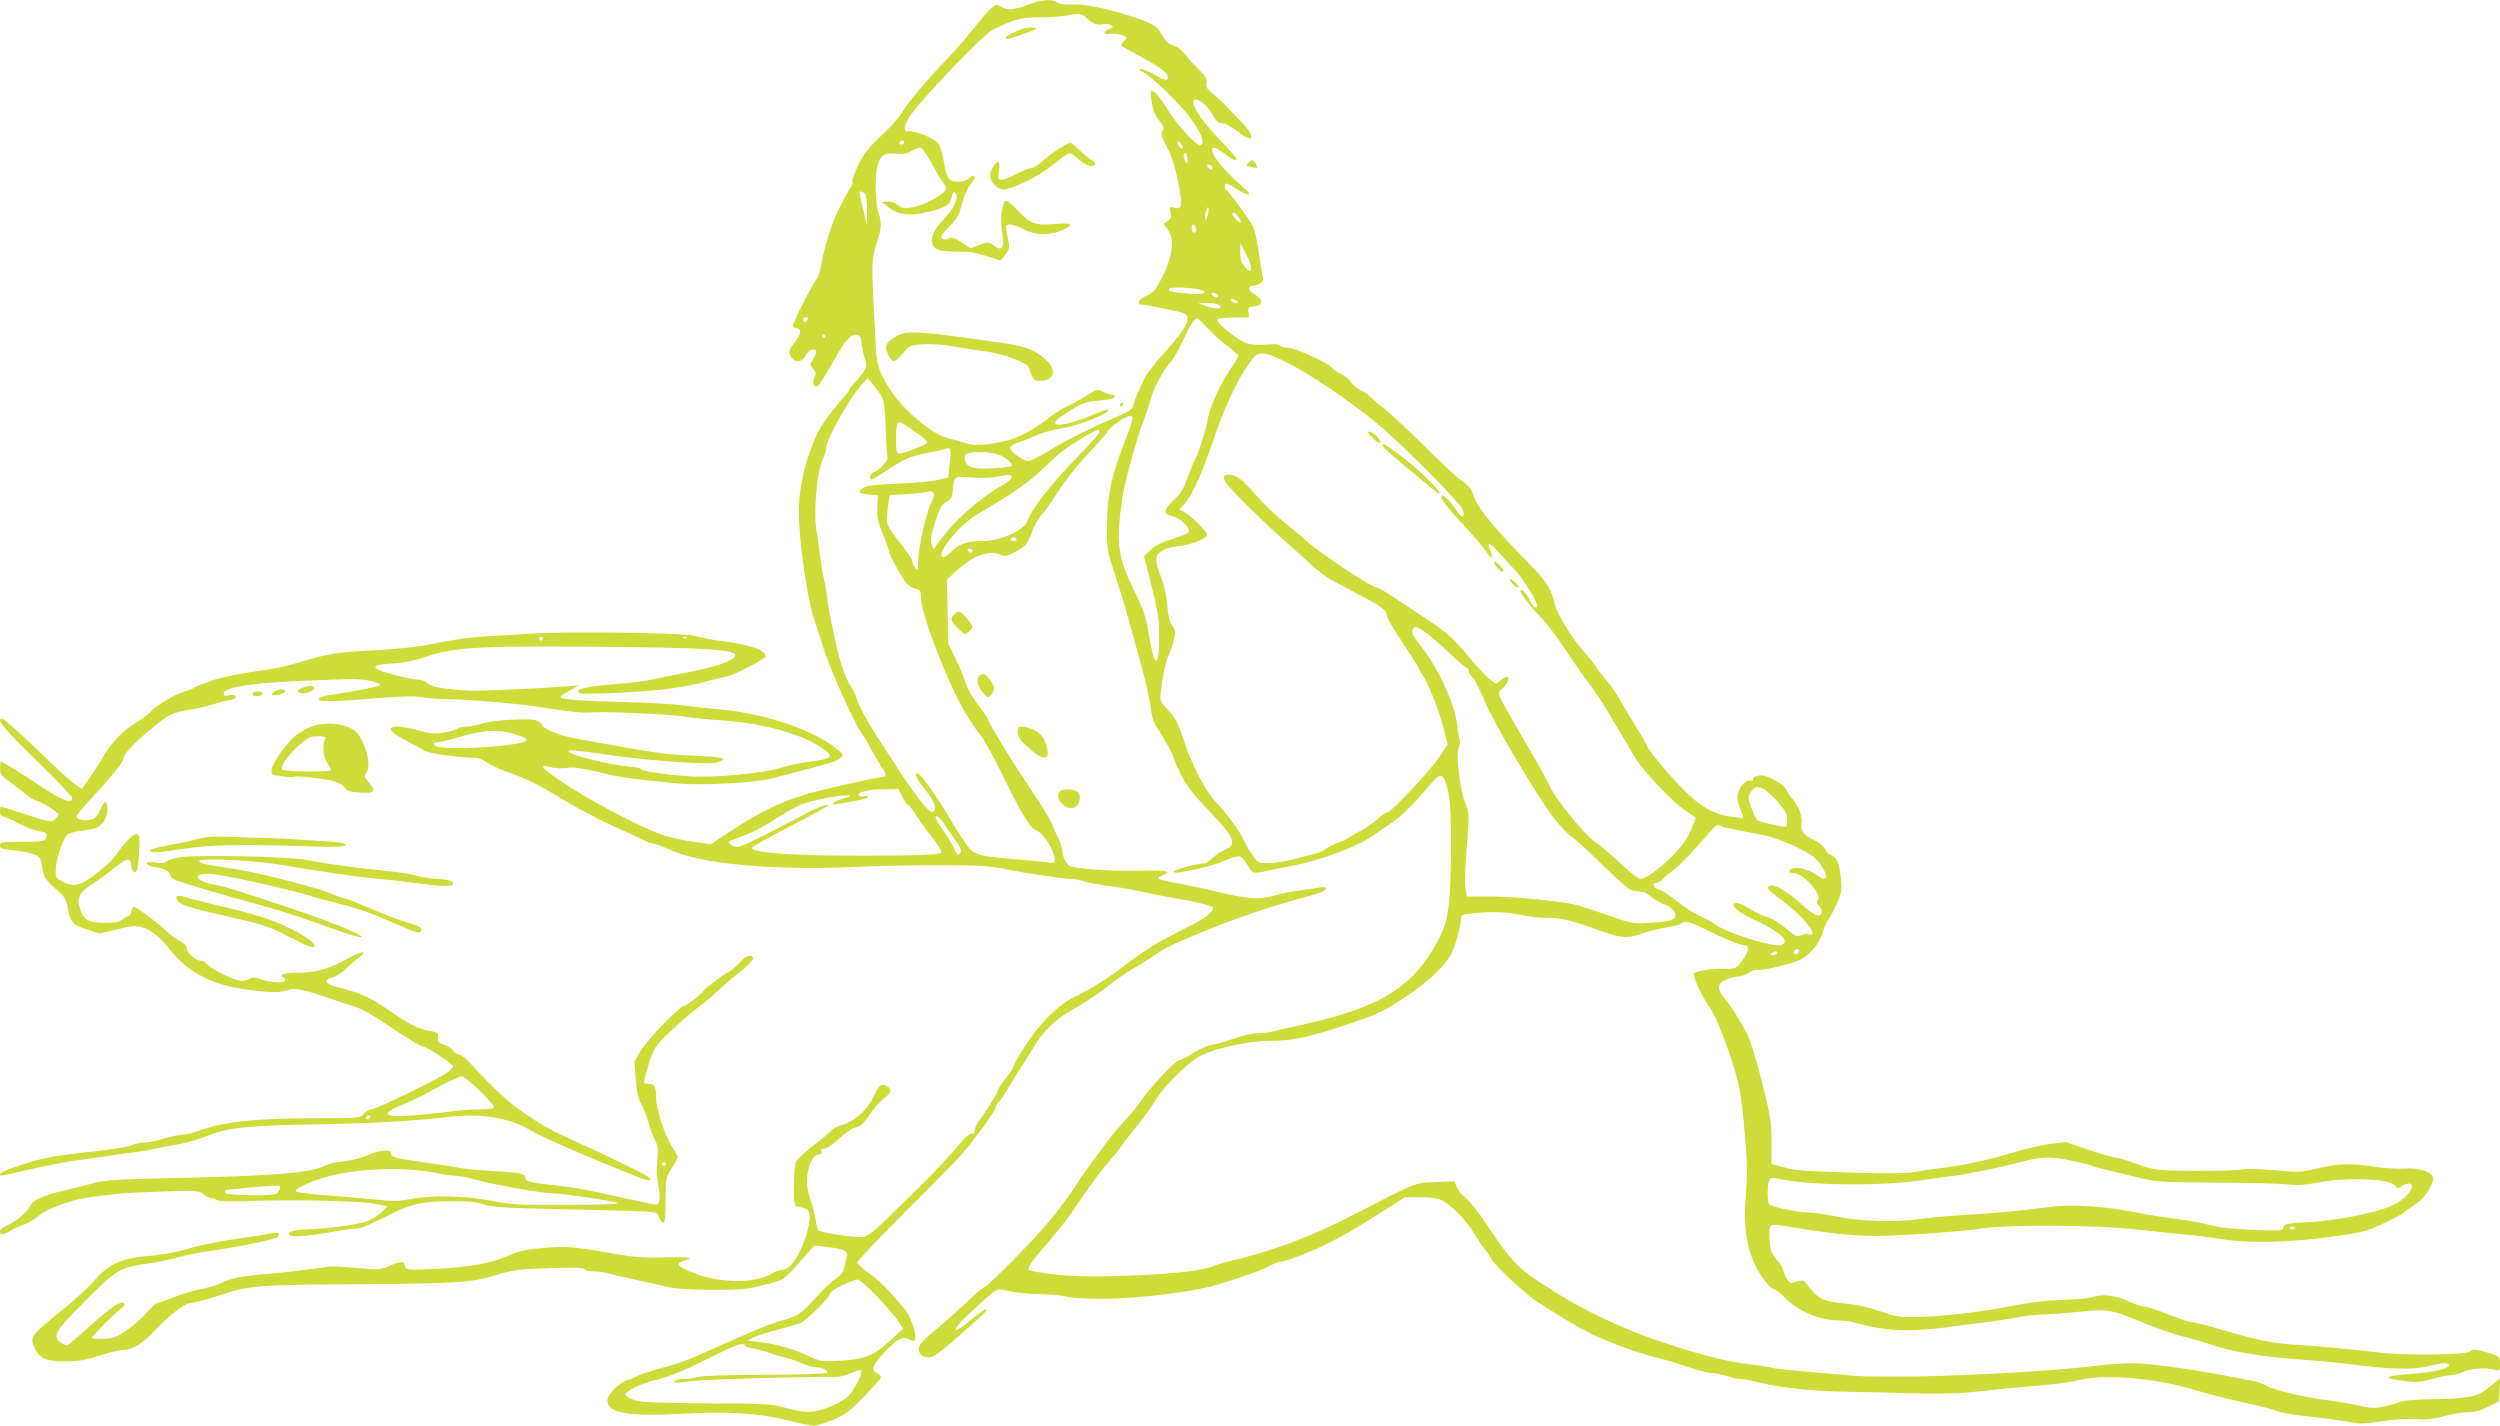 <?xml version="1.0" standalone="no"?>
<!DOCTYPE svg PUBLIC "-//W3C//DTD SVG 20010904//EN"
 "http://www.w3.org/TR/2001/REC-SVG-20010904/DTD/svg10.dtd">
<svg version="1.0" xmlns="http://www.w3.org/2000/svg"
 width="1280pt" height="730pt" viewBox="0 0 1280 730"
 preserveAspectRatio="xMidYMid meet">
<g transform="translate(0,730) scale(0.1,-0.1)"
fill="#cddc39" stroke="none">
<path d="M5270 7278 c-78 -29 -113 -33 -143 -13 -24 15 -27 15 -52 -7 -15 -13
-53 -57 -85 -98 -32 -41 -94 -113 -139 -160 -107 -111 -205 -228 -233 -277
-13 -22 -60 -75 -105 -117 -65 -61 -90 -93 -119 -152 -19 -40 -33 -78 -29 -84
3 -5 -3 -23 -15 -39 -11 -17 -27 -45 -35 -63 -9 -18 -19 -40 -24 -48 -24 -41
-72 -189 -82 -253 -6 -40 -17 -79 -23 -87 -21 -25 -126 -230 -126 -246 0 -7 7
-14 15 -14 30 0 28 -31 -4 -70 -34 -43 -37 -56 -17 -82 21 -28 53 -22 71 12 9
18 23 30 35 30 24 0 25 -10 3 -48 -17 -29 -17 -31 0 -50 15 -16 16 -24 6 -46
-13 -28 -1 -54 19 -42 6 3 41 60 78 125 66 117 95 148 129 135 8 -4 15 -18 15
-33 0 -14 7 -48 15 -75 14 -46 14 -51 -4 -80 -11 -17 -31 -42 -45 -55 -14 -14
-26 -28 -26 -33 0 -5 -11 -21 -25 -36 -50 -54 -113 -138 -135 -182 -60 -118
-100 -278 -100 -405 0 -153 43 -455 80 -560 10 -27 32 -97 49 -153 32 -101
167 -400 196 -432 8 -9 29 -43 45 -76 17 -32 42 -74 55 -93 26 -35 25 -51 -3
-51 -30 0 -334 -69 -402 -92 -126 -41 -225 -89 -348 -170 l-124 -81 -106 16
c-72 11 -135 28 -191 52 -127 54 -344 171 -458 248 -103 68 -129 97 -75 81 26
-8 74 -10 117 -4 21 2 103 -13 190 -35 55 -14 176 -30 355 -46 128 -12 396 3
485 26 28 8 70 19 95 25 204 53 241 64 255 80 16 17 13 21 -39 59 -128 95
-371 172 -601 191 -55 5 -134 13 -175 19 -41 6 -167 13 -280 16 -234 6 -340
14 -340 26 0 5 21 20 48 34 l47 26 -75 -6 c-183 -13 -440 -24 -490 -21 -131 8
-193 19 -212 38 -10 10 -30 18 -45 18 -16 0 -63 9 -106 20 -144 36 -153 55
-29 63 60 3 117 15 182 37 145 49 284 55 1020 47 497 -6 603 -18 537 -62 -42
-27 -131 -51 -317 -85 -30 -6 -73 -15 -95 -20 -22 -6 -111 -17 -199 -24 -148
-13 -193 -25 -170 -44 11 -10 270 1 429 18 66 7 161 24 210 38 50 14 101 26
115 28 28 2 200 91 200 103 0 33 -77 60 -239 81 -47 6 -103 18 -125 25 -46 15
-650 23 -831 11 -55 -4 -147 -9 -205 -12 -104 -5 -204 -19 -350 -49 -41 -8
-158 -20 -260 -25 -188 -9 -238 -18 -390 -65 -47 -14 -121 -30 -165 -36 -106
-13 -233 -38 -270 -54 -16 -7 -41 -16 -55 -20 -14 -4 -30 -11 -36 -16 -6 -5
-32 -15 -58 -23 -49 -15 -139 -70 -170 -105 -11 -12 -46 -38 -78 -57 -66 -40
-118 -97 -167 -180 -19 -33 -50 -80 -68 -106 l-34 -47 -37 25 c-20 14 -77 65
-127 114 -136 132 -233 220 -245 220 -33 0 10 -51 175 -212 102 -99 185 -186
185 -194 0 -31 -54 -12 -156 57 -103 69 -200 129 -209 129 -3 0 -5 -15 -5 -33
0 -28 7 -39 44 -65 24 -17 62 -47 86 -67 23 -19 49 -35 58 -35 16 0 111 -60
112 -71 0 -3 -9 -14 -19 -23 -18 -17 -25 -16 -145 23 -69 23 -128 41 -131 41
-3 0 -5 -11 -5 -25 0 -15 6 -25 14 -25 8 0 44 -16 80 -35 36 -19 84 -38 106
-41 41 -7 44 -11 34 -38 -5 -13 -25 -16 -120 -16 -104 0 -114 -2 -114 -19 0
-15 11 -19 71 -25 38 -3 86 -13 104 -20 31 -13 35 -20 41 -65 7 -52 17 -68 86
-127 27 -23 37 -41 43 -75 13 -78 28 -96 100 -118 l66 -21 89 22 c76 19 94 20
129 10 48 -15 90 -49 143 -116 95 -119 219 -182 409 -205 109 -14 155 -14 195
1 33 12 92 -1 224 -48 25 -9 72 -24 105 -34 38 -11 97 -43 159 -85 114 -77
193 -125 206 -125 16 0 150 -89 150 -99 0 -5 -12 -19 -28 -31 -37 -30 -367
-190 -391 -190 -11 0 -28 -10 -38 -23 -18 -21 -23 -22 -213 -22 -347 0 -506
-17 -645 -69 -22 -8 -54 -15 -72 -16 -17 0 -60 -9 -95 -20 -34 -11 -79 -20
-99 -20 -20 0 -49 -6 -65 -14 -16 -7 -101 -21 -189 -31 -88 -9 -194 -23 -235
-31 -86 -16 -250 -72 -250 -85 0 -12 -4 -13 159 25 80 19 187 39 236 45 50 7
119 17 155 22 36 6 97 15 135 19 39 4 88 13 110 19 22 5 74 15 115 22 41 6
112 27 157 45 99 41 206 52 588 58 242 4 454 16 620 35 195 23 325 2 455 -73
64 -37 260 -122 530 -230 66 -26 90 -26 55 1 -23 16 -202 104 -375 182 -120
54 -143 66 -258 143 -64 42 -164 134 -250 228 -47 52 -65 67 -89 74 -11 4 -24
13 -26 20 -3 8 -22 19 -42 26 -30 10 -35 16 -33 38 3 23 -1 27 -38 33 -63 11
-101 30 -217 109 -102 69 -137 84 -274 120 -50 13 -56 35 -12 45 16 4 47 23
69 43 21 21 51 47 67 59 48 36 19 36 -49 -1 -100 -56 -170 -76 -259 -76 -72 0
-104 -10 -79 -25 42 -26 -42 -34 -110 -10 -35 12 -46 13 -68 1 -16 -8 -37 -10
-52 -6 -52 15 -136 58 -154 79 -11 11 -25 21 -32 21 -28 0 -73 36 -76 60 -2
17 -14 30 -36 42 -19 9 -46 28 -60 42 -51 49 -167 136 -177 133 -5 -2 -11 -13
-13 -25 -2 -12 -8 -22 -14 -22 -6 0 -20 -8 -31 -18 -15 -13 -36 -17 -92 -17
-85 1 -108 15 -127 77 -15 52 -1 79 64 121 29 18 79 55 110 80 69 56 86 59 90
15 2 -21 8 -33 18 -33 12 0 16 19 21 85 7 90 4 110 -15 110 -14 0 -63 -50 -97
-100 -25 -37 -53 -63 -133 -123 -57 -43 -103 -48 -152 -18 -29 18 -31 22 -28
68 5 60 41 161 63 172 9 5 33 12 54 15 20 3 53 8 72 12 42 6 75 50 75 101 0
44 -15 49 -30 10 -8 -17 -20 -40 -28 -49 -16 -19 -67 -24 -91 -9 -18 12 -22 6
121 163 60 66 108 127 108 138 0 26 46 76 139 154 97 80 110 87 201 102 41 7
95 19 120 27 25 9 62 19 83 22 23 4 37 11 34 18 -2 7 -13 10 -23 9 -10 -2 -23
-5 -29 -5 -5 -1 -10 5 -10 13 0 29 125 51 365 62 124 6 257 11 295 11 71 0
154 -19 138 -32 -8 -8 -160 -37 -252 -49 -30 -4 -56 -13 -59 -20 -5 -16 67
-16 295 3 129 10 198 12 234 5 28 -6 90 -10 138 -10 89 0 362 -23 466 -40 166
-26 219 -32 258 -28 60 7 410 -9 482 -21 33 -6 123 -15 200 -20 213 -15 423
-76 518 -151 47 -37 35 -46 -85 -61 -42 -5 -105 -19 -140 -30 -89 -28 -339
-52 -463 -44 -126 8 -236 24 -252 37 -7 6 -34 12 -60 13 -93 6 -313 61 -313
78 0 10 23 8 235 -22 204 -28 484 -47 524 -35 68 19 35 29 -119 35 -148 6
-180 11 -600 87 -85 16 -164 47 -175 70 -5 12 -23 23 -40 26 -50 9 -222 -3
-268 -19 -23 -8 -58 -15 -78 -15 -19 0 -39 -4 -45 -10 -5 -5 -36 -15 -67 -20
-49 -9 -68 -8 -130 9 -155 44 -198 14 -71 -49 38 -19 81 -43 95 -52 21 -15
182 -38 265 -38 12 0 38 -11 59 -25 20 -14 81 -41 134 -59 59 -21 138 -59 206
-101 61 -37 130 -77 155 -90 25 -12 63 -32 85 -44 22 -11 72 -35 110 -51 39
-17 87 -40 107 -50 20 -11 45 -20 55 -20 10 0 47 -14 82 -30 157 -75 542 -109
971 -88 176 9 563 11 645 3 33 -3 92 -12 130 -20 94 -19 273 -45 311 -45 17 0
49 -6 70 -14 22 -7 70 -16 107 -20 37 -4 121 -18 185 -32 64 -14 146 -30 182
-35 63 -9 180 -38 180 -45 0 -29 -39 -57 -169 -121 -102 -51 -179 -97 -254
-155 -117 -90 -197 -140 -294 -187 -79 -39 -173 -134 -247 -250 -31 -49 -56
-94 -56 -100 0 -6 -18 -34 -40 -62 -22 -28 -40 -55 -40 -61 0 -11 -64 -113
-100 -160 -11 -14 -20 -35 -20 -47 0 -13 -5 -19 -14 -15 -7 3 -27 -12 -45 -33
-87 -102 -137 -156 -271 -287 -197 -194 -215 -210 -253 -210 -60 0 -212 25
-218 36 -4 6 -10 32 -14 57 -4 25 -15 71 -26 101 -23 66 -23 121 -1 180 13 33
24 46 41 48 15 2 21 8 17 18 -4 9 2 14 16 14 12 0 45 22 74 50 30 29 66 53 84
57 23 4 41 20 70 62 21 32 54 70 74 85 41 31 45 50 15 66 -27 15 -40 3 -72
-65 -29 -60 -97 -119 -157 -135 -21 -6 -43 -17 -50 -25 -7 -9 -50 -45 -96 -80
-45 -36 -86 -74 -89 -85 -13 -40 -14 -221 -2 -225 7 -2 24 -6 39 -9 39 -9 43
-40 19 -130 -27 -97 -83 -186 -119 -186 -13 0 -39 -9 -56 -19 -84 -52 -261
-53 -398 -1 -89 33 -105 53 -52 66 54 14 17 20 -103 16 -98 -3 -155 1 -243 16
-217 39 -260 43 -375 33 -87 -7 -125 -16 -182 -40 -95 -41 -205 -60 -381 -68
-140 -6 -143 -6 -149 16 -7 26 -18 26 -79 0 -45 -21 -54 -21 -168 -11 -67 6
-132 9 -146 7 -69 -12 -265 -35 -340 -40 -99 -7 -161 -21 -210 -46 -20 -9 -65
-22 -100 -29 -36 -6 -98 -25 -137 -41 -40 -16 -78 -29 -85 -29 -7 0 -32 -23
-56 -50 -24 -28 -71 -69 -105 -92 -54 -37 -69 -42 -119 -43 -32 0 -58 2 -58 5
0 9 114 124 145 146 17 12 27 25 23 29 -17 18 -62 -11 -173 -110 -64 -58 -120
-105 -124 -105 -4 0 -17 7 -29 16 -46 32 -32 57 121 210 159 161 185 177 314
193 45 6 116 20 159 32 44 12 111 26 149 31 153 21 351 61 364 74 24 22 5 28
-51 16 -29 -6 -91 -16 -138 -22 -114 -16 -200 -34 -290 -60 -41 -12 -123 -26
-182 -31 -139 -11 -202 -41 -279 -130 -30 -34 -107 -104 -172 -156 -144 -116
-153 -128 -134 -175 26 -63 58 -78 158 -78 71 0 107 6 182 30 52 17 110 30
129 30 39 0 90 33 153 100 79 83 154 140 187 140 16 0 84 18 149 40 145 49
186 52 720 55 482 3 565 8 687 46 87 27 115 31 273 36 127 4 178 3 183 -6 4
-6 26 -11 49 -11 23 0 58 -5 77 -11 19 -6 76 -19 125 -29 50 -11 122 -27 160
-36 51 -13 116 -17 240 -18 153 0 180 2 270 26 108 28 91 17 212 153 l42 48
61 -7 c91 -10 114 -21 105 -49 -4 -12 -9 -37 -12 -55 -4 -24 -15 -40 -43 -58
-21 -14 -68 -59 -105 -100 -74 -83 -93 -95 -180 -117 -33 -9 -136 -50 -230
-92 -247 -111 -270 -120 -380 -150 -55 -15 -109 -33 -120 -39 -11 -7 -31 -16
-45 -19 -44 -11 -110 -75 -110 -107 0 -66 108 -84 392 -68 224 13 393 2 542
-37 54 -14 110 -25 123 -25 13 0 57 14 97 30 62 26 86 44 159 119 48 49 87 93
87 99 0 6 -9 16 -20 22 -33 18 -23 41 45 113 65 68 87 77 126 57 15 -8 21 -7
25 4 9 24 -26 123 -55 155 -14 16 -48 54 -74 85 -27 31 -75 74 -108 97 -32 22
-59 47 -59 55 0 8 96 111 213 227 116 117 247 248 289 292 74 77 208 258 208
281 0 6 7 17 16 24 8 8 33 45 56 84 22 39 53 89 68 111 15 22 37 58 50 79 47
84 116 151 214 204 51 29 124 77 161 107 37 31 99 74 139 97 39 22 91 55 116
73 25 18 72 44 105 58 33 14 94 39 135 57 117 50 344 128 465 161 61 16 122
34 138 40 38 16 34 33 -5 25 -18 -3 -67 -10 -108 -16 -42 -5 -98 -16 -125 -25
-73 -22 -135 -18 -275 15 -69 17 -169 38 -222 48 -54 9 -98 20 -98 25 0 4 11
12 25 17 52 20 21 25 -127 22 -141 -4 -331 11 -355 26 -16 11 -33 49 -33 74 0
13 -11 46 -25 73 -13 28 -25 54 -25 58 0 12 -78 138 -143 232 -62 91 -173 273
-186 307 -5 13 -30 49 -55 82 -25 32 -52 79 -60 105 -8 25 -31 82 -52 126
l-39 80 -3 163 -4 164 49 45 c86 80 167 109 227 82 20 -10 32 -7 77 17 50 27
56 34 82 99 15 39 38 79 50 90 13 11 50 63 82 115 36 56 99 137 157 198 54 57
98 107 98 111 0 15 93 81 113 81 24 0 22 -11 -28 -140 -66 -172 -86 -269 -87
-415 -1 -129 -1 -131 45 -270 25 -77 53 -169 62 -205 10 -36 37 -135 61 -220
24 -85 48 -190 54 -233 7 -58 17 -89 39 -120 32 -48 81 -138 81 -150 0 -5 16
-41 35 -80 26 -55 60 -99 144 -187 136 -142 148 -174 77 -204 -18 -7 -44 -25
-59 -40 -14 -14 -32 -26 -40 -26 -34 0 -157 -33 -157 -42 0 -6 12 -8 28 -5
117 21 185 39 236 62 32 14 66 23 75 20 9 -3 26 -23 39 -45 24 -43 30 -45 94
-30 24 5 81 17 128 26 162 31 347 101 430 163 14 10 51 35 82 56 52 34 105 87
211 209 46 53 61 45 81 -46 12 -56 16 -127 15 -300 -1 -270 -13 -360 -59 -449
-129 -250 -293 -354 -695 -444 -66 -14 -136 -30 -156 -36 -20 -5 -56 -9 -81
-9 -24 0 -82 -13 -128 -30 -47 -16 -95 -30 -108 -30 -13 0 -53 -18 -89 -40
-37 -22 -72 -40 -79 -40 -16 0 -159 -153 -191 -205 -14 -22 -53 -70 -87 -106
-33 -36 -74 -85 -91 -108 -16 -24 -49 -68 -72 -99 -24 -32 -52 -70 -62 -87
-92 -143 -181 -252 -321 -394 -87 -89 -163 -161 -169 -161 -6 0 -53 -39 -103
-88 -51 -48 -123 -111 -160 -141 -36 -29 -69 -62 -72 -74 -8 -33 11 -57 47
-57 26 0 53 19 152 106 147 129 150 132 143 140 -4 3 -36 -19 -72 -50 -103
-88 -115 -68 -16 26 47 44 100 92 118 106 32 25 35 25 85 12 29 -8 99 -15 157
-16 58 -1 121 -7 140 -13 19 -6 103 -11 187 -11 169 0 457 35 578 70 117 34
248 81 281 101 17 10 41 19 53 19 11 0 71 20 133 46 111 44 204 95 402 221
l99 63 79 0 c53 0 90 -5 111 -16 49 -25 124 -102 164 -169 20 -33 45 -70 55
-81 11 -12 27 -36 36 -53 18 -34 176 -180 232 -216 148 -94 205 -128 276 -163
91 -46 253 -104 351 -127 36 -8 103 -29 150 -45 47 -17 99 -30 118 -30 18 0
52 -7 75 -15 23 -8 54 -15 69 -15 14 0 62 -9 106 -20 105 -26 253 -42 445 -46
85 -1 238 -5 340 -8 102 -3 228 -1 280 5 52 5 138 14 190 20 52 5 145 13 205
18 61 6 135 16 166 24 129 34 394 12 594 -49 61 -19 175 -48 255 -65 80 -17
156 -37 171 -44 14 -8 92 -21 175 -29 82 -9 173 -22 202 -28 42 -9 74 -8 165
6 67 10 136 14 172 10 44 -4 81 0 139 15 44 12 100 21 126 21 31 0 65 9 101
28 l54 27 3 59 3 59 -43 -35 c-77 -62 -100 -68 -310 -72 -73 -1 -144 -7 -158
-13 -14 -6 -51 -17 -83 -24 -50 -11 -68 -10 -130 4 -40 10 -112 22 -162 28
-104 11 -280 54 -313 75 -12 8 -41 19 -65 23 -253 52 -522 92 -622 91 -44 0
-132 -6 -195 -14 -207 -27 -760 -56 -1005 -54 -77 0 -151 1 -165 1 -42 0 -463
38 -470 42 -4 3 -43 9 -86 15 -129 16 -184 28 -327 69 -276 80 -510 182 -717
313 -183 116 -202 135 -339 340 -39 59 -86 119 -105 133 -19 14 -40 40 -47 56
l-12 31 -97 -4 c-107 -4 -95 1 -430 -173 -208 -107 -405 -181 -620 -231 -36
-9 -78 -21 -95 -29 -92 -39 -607 -65 -809 -40 -66 8 -123 18 -128 23 -10 10
13 43 105 149 37 43 88 107 113 143 24 36 66 97 93 135 27 39 68 93 93 120 24
28 55 66 68 85 13 19 52 69 85 110 34 41 76 101 95 133 32 54 125 150 199 205
60 46 264 94 396 93 44 0 112 7 150 16 104 22 340 100 405 133 101 51 236 148
298 215 52 55 65 76 87 145 14 45 25 94 25 109 0 27 2 28 61 35 98 10 179 7
247 -9 35 -8 92 -15 125 -14 76 1 121 -9 265 -61 129 -46 147 -47 227 -20 32
11 88 25 124 31 36 5 70 14 76 20 16 16 49 10 120 -26 108 -53 186 -85 206
-85 28 0 24 -31 -11 -78 -29 -41 -32 -42 -89 -42 -85 0 -152 -11 -158 -26 -5
-15 39 -113 72 -159 33 -45 72 -137 115 -265 46 -138 55 -188 73 -390 14 -168
15 -201 3 -360 -9 -122 8 -230 51 -319 28 -58 78 -121 97 -121 6 0 34 -23 61
-50 61 -62 174 -110 257 -110 29 0 69 -5 88 -10 154 -45 279 -52 475 -26 61 9
148 20 195 25 47 6 121 17 165 25 44 9 107 16 140 16 33 0 115 7 183 14 145
15 158 13 343 -63 68 -27 154 -57 191 -65 37 -9 100 -27 140 -41 100 -35 262
-62 448 -75 85 -6 205 -17 265 -25 193 -26 322 -29 391 -11 74 19 117 21 112
4 -6 -18 -84 -35 -202 -43 -105 -7 -136 -19 -73 -29 103 -16 120 -15 189 4 40
11 85 20 101 20 15 0 42 7 59 16 34 18 117 23 161 11 26 -7 27 -6 27 30 0 37
-1 38 -58 56 -65 20 -84 21 -98 7 -17 -17 -335 -21 -464 -5 -149 18 -311 33
-429 40 -114 7 -193 23 -369 75 -74 22 -145 40 -157 40 -13 0 -68 18 -123 40
-54 22 -110 40 -123 40 -13 0 -49 12 -79 26 -68 32 -137 41 -182 24 -18 -7
-87 -14 -153 -15 -78 -2 -163 -12 -245 -28 -161 -33 -375 -58 -504 -60 -90 -2
-110 1 -191 30 -52 18 -122 34 -165 38 -135 12 -144 17 -220 112 -7 9 -18 9
-41 1 -28 -9 -34 -8 -46 8 -8 10 -17 30 -20 44 -3 14 -16 36 -28 50 -36 40
-45 65 -45 129 0 71 -8 68 119 47 218 -36 347 -48 481 -43 186 7 399 24 495
38 139 20 579 17 785 -6 69 -8 177 -19 240 -25 63 -6 160 -18 214 -27 125 -20
349 -13 561 17 130 18 162 26 240 62 50 23 99 49 110 58 11 10 41 31 67 48 48
33 95 109 84 137 -10 27 -77 47 -140 42 -33 -3 -102 1 -155 9 -129 19 -187 18
-293 -8 -86 -20 -99 -20 -227 -9 -79 7 -149 8 -166 3 -16 -4 -122 -7 -235 -7
-210 2 -208 2 -338 49 -24 9 -57 18 -75 20 -18 3 -81 21 -142 42 l-109 37 -86
-11 c-47 -7 -128 -26 -180 -42 -120 -37 -248 -65 -370 -80 -52 -6 -116 -16
-142 -21 -29 -7 -132 -8 -275 -4 -302 9 -330 11 -396 30 l-57 16 0 114 c0 103
-5 131 -49 307 -27 107 -60 214 -73 239 -49 91 -83 145 -115 183 -43 52 -43
78 2 99 20 9 48 17 63 17 15 0 40 9 56 19 16 11 34 17 40 15 20 -8 198 35 231
56 50 31 93 84 106 132 6 24 20 55 30 70 11 15 31 53 45 85 23 51 25 65 19
128 -7 75 -23 110 -53 119 -11 4 -24 18 -30 32 -7 14 -30 32 -56 44 -48 20
-71 50 -63 81 8 31 -13 91 -43 126 -16 17 -31 41 -35 52 -7 22 -94 71 -125 71
-28 0 -51 -11 -44 -21 3 -5 -5 -8 -16 -6 -29 3 -64 -44 -64 -86 0 -17 8 -47
17 -66 9 -19 15 -36 13 -38 -2 -2 -34 1 -72 7 -88 14 -158 57 -249 152 -76 78
-175 200 -175 214 0 5 -22 43 -48 84 -26 41 -64 104 -84 140 -20 36 -54 86
-76 110 -21 25 -43 53 -49 63 -5 11 -28 40 -51 65 -76 86 -151 208 -163 264
-13 64 -45 116 -111 183 -206 210 -281 301 -304 369 -11 32 -26 52 -56 71 -22
14 -110 96 -196 182 -87 86 -180 172 -207 193 -28 20 -56 45 -64 54 -8 10 -31
26 -51 36 -20 10 -45 31 -54 45 -10 15 -33 33 -51 41 -19 7 -38 21 -43 29 -12
23 -192 105 -229 105 -17 0 -35 5 -39 11 -4 8 -27 9 -68 5 -33 -3 -78 -1 -99
5 -42 11 -160 105 -154 122 2 7 34 11 83 11 l79 1 -3 27 c-3 24 0 27 30 30 47
4 48 31 4 60 -40 26 -42 41 -5 46 35 5 51 22 45 46 -4 12 -13 67 -21 124 -8
56 -22 117 -31 135 -20 38 -118 172 -133 182 -13 8 -14 35 -2 35 5 0 33 -14
60 -32 66 -40 77 -29 20 19 -101 87 -170 176 -150 196 5 5 30 -7 56 -27 47
-36 65 -44 65 -27 0 5 -41 51 -91 102 -104 108 -157 199 -115 199 23 0 66 -40
86 -81 16 -30 26 -39 46 -39 15 0 50 -19 84 -45 88 -68 92 -25 6 61 -22 23
-55 57 -72 75 -18 19 -48 46 -67 61 -27 22 -33 33 -29 53 3 20 -5 34 -39 68
-24 23 -56 58 -71 78 -15 21 -40 40 -59 45 -24 7 -40 22 -59 54 -30 51 -39 57
-170 100 -121 39 -242 63 -301 57 -29 -2 -53 1 -65 10 -26 19 -80 16 -144 -9z
m289 -67 c30 -30 58 -42 85 -35 14 3 33 1 43 -4 16 -10 15 -12 -10 -21 -35
-13 -28 -29 10 -24 15 3 41 0 57 -7 27 -10 28 -12 12 -29 -9 -9 -16 -20 -16
-23 0 -2 24 -17 53 -32 129 -69 182 -104 185 -125 5 -29 -11 -27 -74 10 -30
17 -60 29 -67 26 -7 -3 -1 -9 13 -15 39 -16 196 -167 245 -237 55 -76 73 -121
56 -138 -16 -16 -122 96 -179 192 -24 39 -53 76 -64 82 -19 10 -19 8 -12 -48
5 -42 15 -68 37 -97 25 -32 29 -41 19 -57 -10 -15 -6 -29 22 -81 24 -44 41
-96 57 -175 25 -127 22 -147 -17 -137 -26 7 -27 5 -21 -24 5 -24 2 -33 -15
-44 l-21 -14 23 -32 c35 -47 24 -135 -29 -240 -35 -70 -45 -81 -80 -96 -41
-16 -56 -46 -23 -46 9 1 65 -10 124 -22 101 -21 108 -25 108 -47 0 -34 -33
-83 -122 -181 -43 -47 -87 -103 -97 -125 -35 -73 -55 -120 -60 -143 -4 -16
-22 -30 -61 -46 -143 -61 -267 -122 -356 -176 -54 -33 -107 -60 -118 -60 -28
0 -97 50 -94 68 2 8 21 20 43 27 22 7 65 24 95 37 30 14 91 30 135 37 81 13
239 76 229 92 -2 4 -34 -5 -70 -21 -89 -40 -184 -64 -197 -51 -13 13 -1 23 86
77 49 31 71 38 135 43 47 4 77 11 80 19 2 6 -4 12 -15 12 -10 0 -31 7 -46 15
-27 14 -31 13 -85 -22 -31 -19 -75 -43 -97 -53 -22 -10 -58 -32 -80 -49 -83
-66 -170 -114 -235 -128 -110 -25 -158 -27 -213 -10 -29 9 -70 21 -92 26 -68
18 -206 131 -270 221 -66 94 -86 144 -90 230 -26 491 -27 443 16 586 12 40 11
76 -2 111 -16 42 -21 181 -8 236 14 61 37 77 98 70 36 -4 54 -1 80 15 19 11
40 18 47 15 7 -3 32 -39 55 -81 23 -43 50 -88 61 -101 13 -18 15 -27 7 -37
-25 -30 -109 -75 -160 -84 -48 -9 -57 -8 -82 10 -16 13 -39 20 -55 18 l-27 -3
38 -29 c48 -37 104 -43 196 -22 89 20 117 38 125 78 4 23 9 29 17 21 21 -21
-2 -76 -58 -134 -60 -63 -76 -109 -50 -144 15 -19 46 -24 177 -25 14 0 56 -10
94 -22 l69 -22 24 30 c18 22 22 36 18 59 -19 95 -19 95 6 95 13 0 46 -11 73
-25 58 -30 120 -32 185 -7 72 28 65 43 -17 36 -110 -10 -137 -1 -200 67 -35
37 -59 56 -65 50 -19 -19 -27 -104 -16 -164 13 -77 1 -96 -41 -65 -28 21 -30
21 -75 4 l-45 -18 -46 31 c-37 24 -50 28 -65 20 -20 -10 -39 -5 -39 12 0 5 19
29 43 52 36 34 47 55 62 112 10 39 29 83 42 98 13 16 23 33 23 38 0 14 -16 11
-30 -6 -7 -9 -29 -15 -55 -15 -49 0 -57 12 -75 115 -5 33 -18 70 -28 83 -18
24 -120 65 -150 60 -32 -5 -24 37 15 89 82 109 371 409 415 430 114 56 141 63
232 64 50 0 111 4 136 8 73 13 89 12 109 -8z m-929 -641 c0 -5 -7 -10 -16 -10
-8 0 -12 5 -9 10 3 6 10 10 16 10 5 0 9 -4 9 -10z m1426 -28 c-9 -8 -26 10
-26 26 1 15 2 15 15 -2 8 -11 13 -21 11 -24z m24 -60 c0 -21 -2 -24 -10 -12
-13 20 -13 53 0 45 6 -3 10 -18 10 -33z m128 -41 c3 -8 -1 -12 -9 -9 -7 2 -15
10 -17 17 -3 8 1 12 9 9 7 -2 15 -10 17 -17z m-1780 -133 c7 -7 12 -41 11 -87
l-1 -76 -18 80 c-11 44 -19 83 -19 88 -1 11 14 8 27 -5z m1753 -119 c-9 -23
-10 -23 -10 -2 -1 12 2 30 6 40 6 15 8 15 11 2 1 -8 -2 -26 -7 -40z m163 -4
c9 -14 13 -25 10 -25 -11 0 -44 32 -44 42 0 16 18 8 34 -17z m-219 -58 c0 -26
-20 -25 -23 2 -3 16 1 22 10 19 7 -3 13 -12 13 -21z m280 -206 c-5 -13 -10
-12 -31 12 -18 21 -24 39 -24 75 l1 47 30 -59 c18 -33 28 -65 24 -75z m-252
-107 c36 -13 3 -23 -61 -18 -92 7 -114 13 -106 26 7 11 133 5 167 -8z m82 -23
c10 -17 -12 -21 -25 -6 -10 12 -10 15 3 15 9 0 18 -4 22 -9z m95 -31 c13 -8
13 -10 -2 -10 -9 0 -20 5 -23 10 -8 13 5 13 25 0z m-102 -16 c12 -4 22 -10 22
-15 0 -13 -39 -10 -80 6 l-35 13 35 1 c19 0 45 -2 58 -5z m-2097 -87 c-13 -13
-26 -3 -16 12 3 6 11 8 17 5 6 -4 6 -10 -1 -17z m2055 -40 c27 -30 73 -71 102
-91 28 -21 52 -43 52 -48 0 -6 -19 -38 -43 -72 -44 -63 -101 -188 -111 -241
-11 -64 -46 -175 -69 -221 -13 -27 -32 -74 -42 -104 -13 -39 -32 -68 -67 -102
-54 -53 -54 -71 1 -83 34 -7 86 -59 78 -78 -3 -7 -39 -23 -82 -36 -52 -15 -88
-32 -112 -55 l-36 -33 39 -154 c33 -131 39 -170 39 -261 0 -143 -21 -162 -43
-39 -6 31 -15 82 -21 113 -5 33 -33 104 -64 165 -85 169 -95 245 -59 483 13
81 74 303 106 384 14 34 30 84 37 111 12 52 66 152 105 195 13 14 40 61 60
105 35 77 59 115 74 115 4 0 29 -24 56 -53z m-1961 -37 c3 -5 1 -10 -4 -10 -6
0 -11 5 -11 10 0 6 2 10 4 10 3 0 8 -4 11 -10z m2378 -143 c119 -62 312 -193
446 -304 129 -106 427 -407 440 -443 15 -45 -5 -46 -32 -3 -34 52 -77 92 -77
71 0 -19 28 -54 129 -163 40 -44 85 -97 99 -117 29 -44 41 -43 22 2 -19 47 -6
46 37 -1 21 -24 59 -66 85 -93 44 -45 118 -163 118 -186 0 -22 -22 -8 -35 23
-14 34 -41 64 -50 55 -8 -7 53 -88 101 -135 23 -22 77 -92 119 -155 41 -62
102 -149 135 -193 32 -44 76 -109 96 -145 20 -36 50 -85 65 -110 16 -25 45
-74 65 -110 42 -74 207 -248 272 -286 23 -14 42 -28 42 -32 -1 -18 -28 -81
-52 -117 -51 -78 -188 -195 -229 -195 -10 0 -58 37 -106 83 -49 45 -104 93
-124 105 -54 33 -214 232 -239 296 -6 16 -48 92 -94 170 -45 77 -102 177 -126
220 -43 78 -43 79 -23 96 26 21 45 57 34 64 -5 3 -21 -4 -35 -15 l-27 -21 -32
25 c-18 13 -70 70 -116 125 -73 87 -101 112 -215 188 -201 134 -229 152 -256
159 -39 11 -278 171 -349 234 -35 31 -94 80 -130 109 -36 29 -96 87 -132 129
-68 78 -99 102 -135 103 -30 0 -35 -9 -19 -39 13 -26 210 -220 321 -317 33
-29 86 -76 119 -107 33 -30 84 -68 114 -83 30 -16 94 -50 143 -76 102 -53 128
-73 128 -99 0 -10 36 -72 80 -138 44 -66 80 -122 80 -125 0 -3 14 -28 31 -55
32 -53 79 -176 105 -279 l16 -63 -42 -64 c-44 -68 -248 -285 -268 -285 -7 0
-29 -15 -50 -34 -20 -19 -59 -46 -86 -60 -27 -14 -54 -30 -61 -36 -6 -5 -31
-17 -55 -25 -24 -9 -52 -23 -62 -32 -9 -8 -34 -19 -55 -24 -21 -5 -69 -17
-108 -28 -38 -11 -96 -20 -127 -20 -56 -1 -58 0 -86 42 -17 23 -36 58 -45 77
-16 40 -86 135 -147 200 -52 56 -121 191 -162 318 -25 78 -39 105 -75 144 -43
45 -45 49 -40 95 9 80 27 164 42 193 8 15 19 48 25 73 11 40 10 48 -8 74 -14
19 -22 52 -26 106 -4 48 -16 103 -31 141 -14 34 -25 74 -25 89 0 38 39 63 110
70 71 8 150 39 150 60 0 16 -83 97 -119 117 l-23 12 25 26 c39 42 90 154 147
322 43 128 78 210 139 326 3 6 23 37 43 68 34 50 41 56 73 56 23 0 71 -18 138
-53z m-2087 -170 c10 -19 16 -67 19 -162 2 -74 6 -139 9 -144 8 -12 -39 -68
-64 -76 -20 -6 -34 -31 -21 -39 4 -3 36 15 72 39 88 61 132 81 214 95 39 7 80
16 93 21 30 12 34 0 24 -80 l-7 -65 -50 -13 c-27 -7 -120 -16 -205 -19 -106
-4 -162 -11 -177 -20 -35 -22 -28 -33 25 -36 l47 -3 -3 -61 c-3 -51 2 -74 27
-135 17 -41 31 -80 31 -87 0 -18 68 -142 92 -169 11 -12 32 -25 47 -28 23 -5
26 -10 27 -53 3 -83 139 -436 225 -579 29 -48 66 -104 83 -123 16 -19 66 -109
110 -200 89 -183 139 -268 164 -277 45 -17 101 -104 102 -157 0 -15 -5 -17
-32 -12 -18 3 -91 10 -161 16 -194 16 -216 22 -250 64 -16 20 -61 89 -99 154
-67 113 -145 221 -160 222 -19 1 -5 -29 36 -79 48 -59 64 -98 46 -115 -9 -8
-21 0 -47 29 -30 34 -106 141 -138 193 -5 9 -23 37 -40 62 -16 25 -34 52 -40
61 -5 9 -17 27 -26 40 -42 63 -97 167 -104 194 -3 17 -18 47 -32 67 -24 36
-53 119 -74 218 -32 144 -38 180 -44 230 -3 30 -10 69 -14 85 -5 17 -14 71
-21 120 -6 50 -16 117 -21 150 -14 83 5 294 32 349 10 22 19 49 19 61 0 45
121 261 185 329 l27 30 30 -35 c15 -19 35 -46 44 -62z m157 -169 c66 -44 80
-59 69 -70 -4 -4 -37 -18 -74 -32 -51 -19 -69 -22 -75 -13 -8 14 -7 133 2 148
9 13 11 13 78 -33z m955 -13 c-2 -8 -59 -72 -128 -142 -122 -125 -220 -252
-241 -313 -16 -45 -138 -100 -223 -100 -84 0 -126 -14 -166 -55 -18 -19 -37
-32 -42 -29 -19 12 -4 45 52 112 45 53 82 84 143 120 153 91 232 144 288 196
30 28 77 71 104 96 42 39 183 126 208 129 5 1 7 -6 5 -14z m-498 -120 c14 -7
33 -22 43 -33 17 -19 16 -19 -44 -26 -142 -14 -189 -2 -189 50 0 19 6 24 38
27 51 6 122 -2 152 -18z m50 -109 c0 -8 -26 -29 -57 -46 -108 -61 -242 -181
-312 -279 l-31 -43 -10 26 c-8 21 -4 45 18 113 23 72 33 89 57 103 23 13 31
25 33 51 6 84 3 81 95 74 45 -3 102 -2 127 3 66 14 80 14 80 -2z m-416 -139
c-26 -57 -64 -234 -64 -300 -1 -39 -2 -41 -15 -23 -8 11 -15 27 -15 35 0 9
-27 49 -60 89 -33 41 -63 85 -66 99 -4 13 -3 52 2 86 l9 62 98 6 c54 4 101 10
104 13 3 3 12 1 19 -5 10 -8 7 -21 -12 -62z m441 -177 c3 -5 -3 -10 -15 -10
-12 0 -18 5 -15 10 3 6 10 10 15 10 5 0 12 -4 15 -10z m-225 -60 c0 -5 -4 -10
-9 -10 -6 0 -13 5 -16 10 -3 6 1 10 9 10 9 0 16 -4 16 -10z m2318 -417 c22
-16 77 -63 121 -105 45 -43 86 -78 91 -78 6 0 10 -7 10 -16 0 -9 9 -23 19 -32
11 -10 38 -62 60 -116 49 -119 280 -509 362 -611 32 -40 71 -80 86 -90 16 -10
60 -49 98 -86 153 -149 199 -189 219 -190 12 -1 26 -2 31 -4 6 -1 15 -3 22 -3
6 -1 24 -13 40 -26 15 -13 45 -29 67 -37 44 -16 66 -50 47 -72 -7 -10 -45 -17
-109 -21 -97 -7 -100 -7 -218 34 -65 23 -140 47 -165 55 -68 19 -323 45 -454
45 l-114 0 -7 36 c-6 34 -5 72 12 306 6 74 4 94 -13 135 -28 68 -49 240 -35
283 7 18 9 36 6 41 -3 5 -9 39 -13 77 -15 117 -101 300 -197 419 -33 40 -41
63 -27 76 10 11 18 9 61 -20z m-4518 -33 c0 -5 -4 -10 -10 -10 -5 0 -10 5 -10
10 0 6 5 10 10 10 6 0 10 -4 10 -10z m737 4 c-3 -3 -12 -4 -19 -1 -8 3 -5 6 6
6 11 1 17 -2 13 -5z m-885 -492 c70 -22 78 -29 46 -41 -63 -24 -373 -42 -435
-25 -29 8 -30 24 -2 24 12 0 54 10 93 21 140 42 214 47 298 21z m6400 -283
c13 -6 44 -36 71 -65 36 -42 47 -62 47 -87 0 -19 -2 -36 -5 -39 -6 -6 -119 19
-144 31 -8 4 -23 33 -34 65 -18 53 -18 58 -3 81 18 28 34 31 68 14z m-4412
-39 c11 -22 24 -40 28 -40 5 0 21 -21 38 -47 16 -26 48 -70 70 -99 38 -47 64
-86 64 -97 0 -13 -76 -17 -392 -18 -362 -1 -578 14 -578 40 0 5 84 53 188 106
103 54 192 102 197 107 20 19 -50 -5 -110 -38 -33 -18 -124 -66 -202 -105
-127 -65 -145 -71 -168 -61 -14 6 -25 15 -25 20 0 4 32 18 71 31 42 14 111 49
169 87 111 72 146 87 266 109 100 19 156 16 81 -4 -53 -15 -77 -36 -31 -28 16
3 59 11 96 17 37 7 66 16 63 20 -3 5 -14 6 -24 3 -10 -3 -22 0 -25 6 -4 6 5
13 21 17 15 3 33 7 38 9 6 2 40 4 77 4 l68 1 20 -40z m216 -142 c15 -24 40
-59 55 -79 30 -38 36 -63 19 -74 -5 -3 -16 9 -23 27 -8 18 -33 60 -55 92 -23
33 -42 63 -42 68 0 21 22 4 46 -34z m3991 -14 c10 -2 43 -9 73 -15 30 -6 89
-17 130 -25 43 -9 115 -35 168 -61 74 -36 98 -53 122 -88 48 -69 37 -96 -21
-54 -37 26 -86 40 -116 33 -30 -8 -30 -24 0 -24 49 0 150 -113 125 -138 -9 -9
-7 -17 6 -31 11 -12 16 -27 12 -36 -9 -25 -43 -10 -104 47 -66 60 -137 102
-158 94 -24 -9 -15 -20 56 -73 113 -83 200 -191 141 -176 -10 3 -28 0 -40 -6
-18 -10 -29 -5 -80 38 -33 27 -75 52 -93 56 -18 4 -53 20 -78 35 -53 33 -86
44 -94 32 -9 -15 36 -49 106 -81 74 -34 139 -75 151 -97 11 -20 0 -34 -28 -34
-63 0 -267 67 -320 105 -16 12 -55 33 -85 47 -30 13 -82 47 -115 75 -33 27
-72 53 -86 56 -32 8 -47 37 -20 37 10 0 25 8 32 17 8 9 31 29 53 45 34 24 116
111 198 207 15 18 32 30 38 26 5 -3 18 -8 27 -11z m383 -632 c0 -13 -12 -22
-22 -16 -10 6 -1 24 13 24 5 0 9 -4 9 -8z m-110 -12 c0 -5 -10 -10 -22 -10
-19 0 -20 2 -8 10 19 13 30 13 30 0z m-6644 -704 c41 -40 74 -79 74 -85 0 -7
-27 -11 -77 -11 -43 0 -107 -5 -143 -10 -116 -17 -274 -29 -303 -23 -42 8 -28
24 54 57 41 17 97 44 124 59 93 52 160 84 179 86 10 0 49 -30 92 -73z m-561
-136 c-3 -5 -11 -10 -16 -10 -6 0 -7 5 -4 10 3 6 11 10 16 10 6 0 7 -4 4 -10z
m8727 -226 c36 -7 79 -19 95 -25 15 -6 46 -14 68 -19 22 -5 90 -21 150 -36
106 -26 121 -27 410 -29 165 -1 329 -5 365 -9 48 -6 89 -4 155 9 153 29 373
20 398 -15 11 -16 15 -16 32 -4 10 8 27 14 37 14 43 0 3 -63 -65 -103 -66 -39
-288 -86 -442 -94 -115 -5 -135 -10 -135 -30 0 -14 -16 -15 -152 -10 -108 4
-175 12 -228 26 -41 11 -118 25 -170 31 -52 6 -138 19 -190 30 -161 33 -343
46 -452 31 -128 -18 -268 -31 -433 -41 -77 -4 -180 -14 -230 -21 -126 -18
-309 -13 -430 12 -54 11 -117 20 -140 21 -59 0 -199 29 -207 42 -11 16 -9 108
1 125 8 12 18 13 68 2 143 -30 495 -34 688 -7 55 8 125 17 155 21 80 9 240 40
350 69 143 37 172 38 302 10z m1128 -338 c0 -11 -19 -15 -25 -6 -3 5 1 10 9
10 9 0 16 -2 16 -4z m-7263 -350 c45 -47 94 -104 110 -127 l27 -42 -69 -63
c-85 -77 -129 -94 -257 -101 -92 -5 -99 -4 -160 25 -73 35 -167 62 -253 71
l-60 7 35 17 c19 9 79 28 133 42 54 14 106 30 116 37 49 36 129 116 136 136 5
16 26 33 68 52 34 16 69 29 77 29 8 1 52 -37 97 -83z m-673 -255 c3 -5 23 -12
43 -15 21 -4 54 -13 73 -20 19 -7 57 -19 84 -25 26 -6 68 -20 92 -31 23 -11
55 -20 69 -20 31 0 68 -18 60 -29 -2 -5 -146 -9 -319 -10 -187 0 -324 -5 -340
-11 -15 -5 -47 -10 -71 -10 -24 0 -47 -4 -50 -10 -8 -12 1 -12 100 0 64 8 609
23 728 20 16 0 49 9 74 20 25 11 48 18 51 16 9 -9 -7 -51 -38 -99 -25 -39 -43
-54 -97 -79 -88 -42 -147 -46 -248 -17 -75 21 -101 23 -410 24 -261 2 -338 5
-369 17 -22 8 -41 19 -43 25 -7 19 80 61 167 81 59 14 135 46 245 101 157 78
188 90 199 72z"/>
<path d="M5240 7154 c-43 -14 -90 -38 -90 -46 0 -4 2 -8 5 -8 13 0 141 44 150
52 10 8 -39 10 -65 2z"/>
<path d="M5431 6544 c-25 -14 -64 -43 -88 -65 -23 -21 -51 -39 -61 -39 -11 0
-44 -13 -75 -30 -31 -16 -66 -30 -78 -30 -20 0 -21 4 -15 45 5 28 3 45 -3 45
-16 0 -41 -42 -41 -70 0 -31 37 -70 66 -70 45 0 172 61 244 117 103 82 95 80
140 39 24 -21 50 -36 65 -36 30 0 32 15 4 30 -11 7 -39 29 -61 51 -22 21 -43
39 -47 39 -3 0 -26 -12 -50 -26z"/>
<path d="M4595 5581 c-58 -30 -69 -52 -48 -96 9 -19 22 -35 29 -35 7 0 28 19
47 41 33 40 36 42 103 46 42 3 106 -1 164 -12 52 -9 124 -20 160 -25 76 -8
210 -58 217 -80 20 -62 26 -70 55 -70 77 0 93 56 31 110 -50 45 -105 67 -193
80 -314 45 -368 52 -450 57 -61 3 -83 0 -115 -16z"/>
<path d="M5735 5230 c-3 -5 -1 -10 4 -10 6 0 11 5 11 10 0 6 -2 10 -4 10 -3 0
-8 -4 -11 -10z"/>
<path d="M7027 5058 c18 -18 36 -29 39 -25 10 10 -36 57 -55 57 -11 0 -6 -10
16 -32z"/>
<path d="M7080 5021 c0 -12 10 -21 155 -142 133 -111 135 -113 135 -103 0 17
-118 131 -191 185 -93 69 -99 73 -99 60z"/>
<path d="M7650 4423 c0 -18 38 -59 46 -50 4 4 -4 20 -19 35 -15 14 -27 22 -27
15z"/>
<path d="M7730 4333 c0 -12 38 -48 45 -41 3 2 -6 15 -20 28 -14 13 -25 19 -25
13z"/>
<path d="M6390 6465 c-7 -8 -9 -15 -4 -15 5 0 20 -3 33 -7 21 -5 22 -4 12 16
-14 25 -24 26 -41 6z"/>
<path d="M4886 4154 c-23 -22 -20 -32 19 -71 34 -34 36 -35 55 -18 26 24 25
28 -11 70 -35 40 -41 41 -63 19z"/>
<path d="M5010 3835 c-15 -18 1 -63 32 -92 19 -17 20 -17 34 2 19 26 18 41 -8
75 -24 33 -40 37 -58 15z"/>
<path d="M1547 3778 c-29 -11 -28 -28 3 -28 32 0 73 22 58 32 -16 10 -26 9
-61 -4z"/>
<path d="M1400 3755 c-10 -12 -10 -15 1 -15 26 0 59 12 59 21 0 15 -47 10 -60
-6z"/>
<path d="M1297 3754 c-12 -13 3 -21 28 -17 13 3 22 9 19 14 -6 10 -38 12 -47
3z"/>
<path d="M1597 3581 c-27 -11 -63 -31 -81 -45 -46 -35 -126 -149 -126 -180 0
-22 5 -25 54 -31 30 -4 58 -5 63 -2 11 7 156 -10 205 -23 21 -6 44 -20 52 -32
13 -18 28 -23 81 -26 74 -5 82 6 41 55 -22 26 -23 30 -9 48 27 37 -8 167 -58
211 -43 39 -155 51 -222 25z m67 -68 c-15 -33 -9 -92 13 -122 12 -16 19 -31
16 -35 -10 -10 -241 -7 -248 4 -10 17 23 66 80 119 51 46 61 51 102 51 39 0
44 -2 37 -17z"/>
<path d="M5210 3551 c0 -21 12 -39 45 -70 89 -82 129 -80 101 6 -13 39 -25 54
-55 71 -21 12 -50 22 -65 22 -22 0 -26 -4 -26 -29z"/>
<path d="M5422 3244 c-21 -38 35 -93 79 -79 23 8 36 52 22 74 -15 24 -89 27
-101 5z"/>
<path d="M1010 3004 c-30 -9 -98 -23 -150 -32 -52 -10 -93 -21 -92 -27 3 -14
37 -12 177 10 130 20 289 23 628 12 179 -6 228 -1 180 17 -15 6 -350 27 -420
26 -16 0 -82 2 -148 5 -92 4 -133 1 -175 -11z"/>
<path d="M929 2912 c-31 -4 -63 -13 -73 -21 -11 -10 -30 -12 -62 -7 -34 4 -45
3 -42 -7 3 -6 18 -13 34 -15 42 -4 84 -22 84 -37 0 -7 6 -18 14 -24 13 -11
233 -77 466 -140 112 -31 200 -60 373 -123 60 -21 116 -38 125 -36 29 6 -176
88 -438 174 -221 73 -246 81 -311 94 -114 22 -117 66 -4 54 74 -7 435 -89 510
-116 17 -5 66 -19 109 -29 43 -11 104 -28 135 -38 51 -17 78 -28 166 -66 111
-49 129 -55 139 -45 13 13 0 26 -44 39 -64 19 -144 49 -239 90 -52 23 -100 41
-107 41 -6 0 -32 9 -56 20 -75 33 -376 111 -508 131 -161 24 -180 29 -180 40
0 18 293 4 425 -20 137 -25 402 -63 495 -71 58 -5 141 -15 185 -21 130 -18
195 -20 195 -4 0 15 -31 25 -85 25 -22 0 -65 7 -95 15 -30 9 -100 20 -155 25
-137 13 -325 39 -415 57 -81 17 -534 27 -641 15z"/>
<path d="M904 2708 c-4 -6 2 -19 14 -28 23 -19 70 -32 300 -85 130 -29 170
-43 259 -90 105 -54 133 -64 133 -46 0 16 -61 58 -140 95 -81 39 -184 71 -355
110 -60 14 -131 32 -157 40 -34 11 -49 12 -54 4z"/>
<path d="M3803 2387 c-49 -48 -70 -67 -77 -67 -10 0 -114 -78 -123 -92 -11
-17 -89 -78 -100 -78 -21 0 -186 -170 -219 -225 l-36 -60 7 -90 c5 -67 12
-100 29 -130 13 -22 28 -62 35 -89 7 -27 21 -67 33 -89 17 -34 19 -51 13 -109
-4 -41 -2 -91 5 -124 7 -31 9 -67 5 -81 -5 -21 -10 -24 -33 -19 -15 4 -58 13
-97 21 -38 8 -117 25 -175 38 -58 14 -152 30 -210 36 -158 18 -170 21 -170 42
0 20 -22 25 -190 35 -58 3 -125 10 -150 15 -25 5 -106 18 -180 28 -151 22
-170 27 -170 47 0 22 -54 17 -123 -12 -34 -15 -89 -28 -122 -31 -33 -2 -76
-13 -95 -23 -64 -34 -257 -50 -700 -60 -373 -8 -423 -11 -490 -30 -41 -11
-104 -27 -140 -35 -105 -24 -163 -50 -175 -78 -12 -30 -76 -84 -122 -103 -18
-8 -33 -21 -33 -29 0 -20 16 -19 54 4 17 10 47 24 66 30 20 6 53 26 74 43 35
29 77 48 171 78 61 20 234 41 380 46 278 11 267 11 303 -15 18 -13 36 -20 39
-17 3 3 13 0 21 -6 10 -9 52 -11 146 -8 232 9 587 2 661 -13 l70 -13 -30 -29
c-16 -15 -48 -36 -70 -46 -40 -17 -204 -40 -321 -44 -61 -2 -84 -9 -84 -26 0
-15 89 -10 205 11 60 11 123 20 141 20 20 0 76 23 146 59 130 68 188 81 354
81 77 0 122 -5 154 -17 37 -14 109 -18 425 -25 500 -12 458 -8 469 -41 6 -15
15 -27 22 -27 9 0 12 30 12 115 0 112 1 116 31 163 17 27 31 52 31 57 0 5 -13
29 -29 54 -38 59 -81 191 -81 246 0 58 -8 75 -34 75 -13 0 -25 2 -28 5 -3 3 7
46 23 95 28 86 31 92 111 169 46 43 110 99 143 124 33 24 76 60 95 79 19 19
70 63 113 97 43 35 76 68 74 75 -6 19 -31 17 -54 -7z m-393 -1047 c0 -5 -4
-10 -10 -10 -5 0 -10 5 -10 10 0 6 5 10 10 10 6 0 10 -4 10 -10z m-1177 -46
c38 -8 83 -14 100 -14 18 0 64 -9 102 -20 81 -24 344 -70 395 -70 52 0 324
-41 334 -50 5 -5 -114 -9 -263 -9 -244 -1 -284 1 -384 21 -133 26 -306 30
-415 9 -60 -12 -92 -12 -190 -2 -64 7 -178 17 -252 22 -74 5 -139 14 -144 19
-12 12 77 54 161 76 158 43 398 51 556 18z m-800 -81 c-4 -10 -11 -21 -17 -25
-18 -12 -254 -9 -261 3 -4 6 -5 12 -3 14 4 4 185 21 250 24 32 1 36 -2 31 -16z"/>
</g>
</svg>
